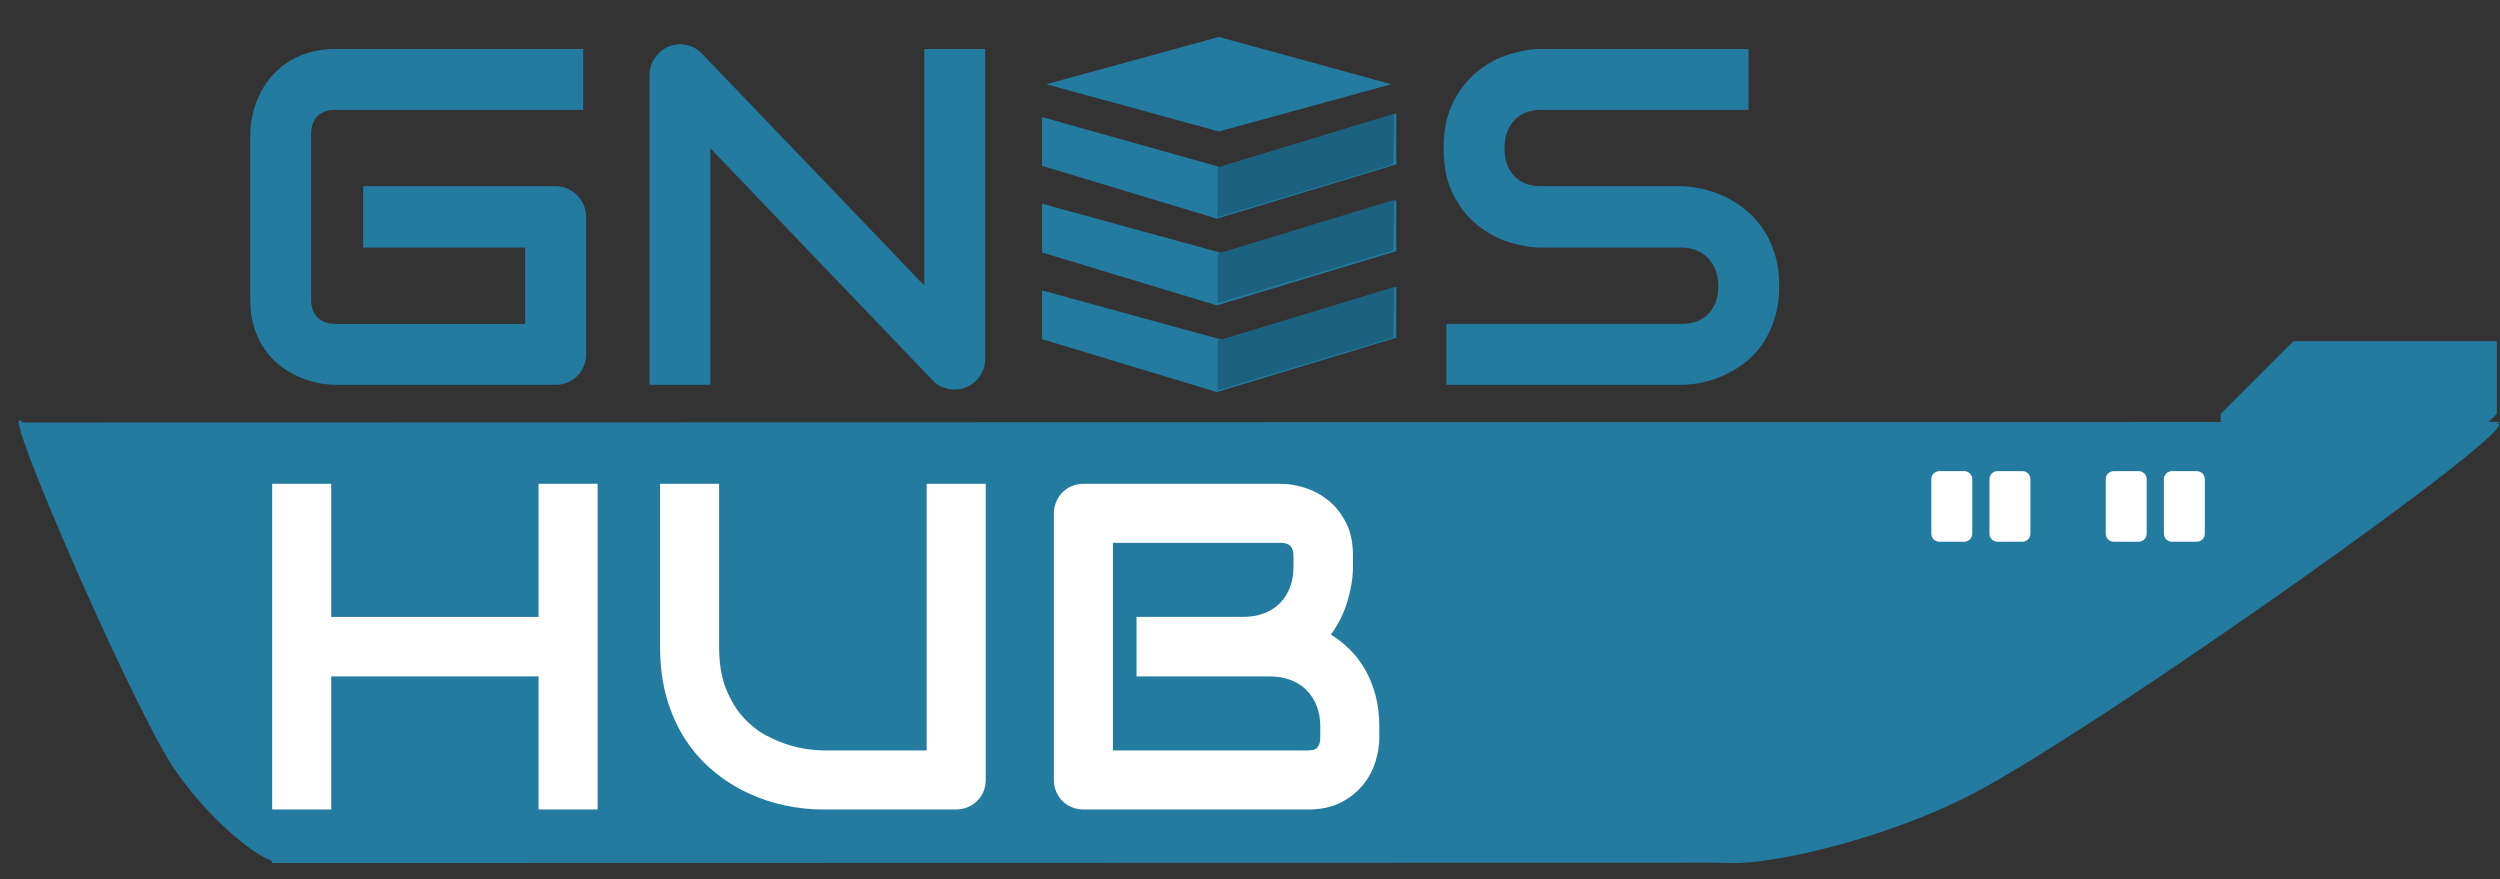 <svg version="1.1" viewBox="0.0 0.0 688.0 242.0" fill="none" stroke="none" stroke-linecap="square" stroke-miterlimit="10" xmlns:xlink="http://www.w3.org/1999/xlink" xmlns="http://www.w3.org/2000/svg"><rect x="0.0" y="0.0" width="688.0" height="242.0" fill="#333333" stroke="none"/><clipPath id="p.0"><path d="m0 0l688.0 0l0 242.0l-688.0 0l0 -242.0z" clip-rule="nonzero"/></clipPath><g clip-path="url(#p.0)"><path fill="#000000" fill-opacity="0.0" d="m0 0l688.0 0l0 242.0l-688.0 0z" fill-rule="evenodd"/><path fill="#247ba0" d="m74.985 237.505l402.945 -0.093l210.052 -121.291l-682.992 0.157z" fill-rule="evenodd"/><path fill="#ffffff" d="m532.0 131.869l0 0c0 -0.945 0.766 -1.711 1.711 -1.711l6.845 0l0 0c0.454 0 0.889 0.18 1.21 0.501c0.321 0.321 0.501 0.756 0.501 1.21l0 15.003c0 0.945 -0.766 1.711 -1.711 1.711l-6.845 0c-0.945 0 -1.711 -0.766 -1.711 -1.711z" fill-rule="evenodd"/><path stroke="#ffffff" stroke-width="1.0" stroke-linejoin="round" stroke-linecap="butt" d="m532.0 131.869l0 0c0 -0.945 0.766 -1.711 1.711 -1.711l6.845 0l0 0c0.454 0 0.889 0.18 1.21 0.501c0.321 0.321 0.501 0.756 0.501 1.21l0 15.003c0 0.945 -0.766 1.711 -1.711 1.711l-6.845 0c-0.945 0 -1.711 -0.766 -1.711 -1.711z" fill-rule="evenodd"/><path fill="#ffffff" d="m548.0 131.869l0 0c0 -0.945 0.766 -1.711 1.711 -1.711l6.845 0l0 0c0.454 0 0.889 0.18 1.21 0.501c0.321 0.321 0.501 0.756 0.501 1.21l0 15.003c0 0.945 -0.766 1.711 -1.711 1.711l-6.845 0c-0.945 0 -1.711 -0.766 -1.711 -1.711z" fill-rule="evenodd"/><path stroke="#ffffff" stroke-width="1.0" stroke-linejoin="round" stroke-linecap="butt" d="m548.0 131.869l0 0c0 -0.945 0.766 -1.711 1.711 -1.711l6.845 0l0 0c0.454 0 0.889 0.18 1.21 0.501c0.321 0.321 0.501 0.756 0.501 1.21l0 15.003c0 0.945 -0.766 1.711 -1.711 1.711l-6.845 0c-0.945 0 -1.711 -0.766 -1.711 -1.711z" fill-rule="evenodd"/><path fill="#ffffff" d="m580.0 131.869l0 0c0 -0.945 0.766 -1.711 1.711 -1.711l6.845 0l0 0c0.454 0 0.889 0.18 1.21 0.501c0.321 0.321 0.501 0.756 0.501 1.21l0 15.003c0 0.945 -0.766 1.711 -1.711 1.711l-6.845 0c-0.945 0 -1.711 -0.766 -1.711 -1.711z" fill-rule="evenodd"/><path stroke="#ffffff" stroke-width="1.0" stroke-linejoin="round" stroke-linecap="butt" d="m580.0 131.869l0 0c0 -0.945 0.766 -1.711 1.711 -1.711l6.845 0l0 0c0.454 0 0.889 0.18 1.21 0.501c0.321 0.321 0.501 0.756 0.501 1.21l0 15.003c0 0.945 -0.766 1.711 -1.711 1.711l-6.845 0c-0.945 0 -1.711 -0.766 -1.711 -1.711z" fill-rule="evenodd"/><path fill="#247ba0" d="m686.999 116.578c11.388 -1.706 -108.247 82.958 -143.562 101.596c-35.315 18.638 -92.255 27.166 -68.328 10.234c23.927 -16.933 200.502 -110.124 211.89 -111.829z" fill-rule="evenodd"/><path fill="#ffffff" d="m596.0 131.869l0 0c0 -0.945 0.766 -1.711 1.711 -1.711l6.845 0l0 0c0.454 0 0.889 0.18 1.21 0.501c0.321 0.321 0.501 0.756 0.501 1.21l0 15.003c0 0.945 -0.766 1.711 -1.711 1.711l-6.845 0c-0.945 0 -1.711 -0.766 -1.711 -1.711z" fill-rule="evenodd"/><path stroke="#ffffff" stroke-width="1.0" stroke-linejoin="round" stroke-linecap="butt" d="m596.0 131.869l0 0c0 -0.945 0.766 -1.711 1.711 -1.711l6.845 0l0 0c0.454 0 0.889 0.18 1.21 0.501c0.321 0.321 0.501 0.756 0.501 1.21l0 15.003c0 0.945 -0.766 1.711 -1.711 1.711l-6.845 0c-0.945 0 -1.711 -0.766 -1.711 -1.711z" fill-rule="evenodd"/><path fill="#247ba0" d="m5.657 115.753c-5.044 -3.647 29.039 74.376 40.899 93.627c11.86 19.251 37.078 37.484 30.261 21.88c-6.816 -15.604 -66.116 -111.86 -71.16 -115.506z" fill-rule="evenodd"/><path fill="#247ba0" d="m687.134 93.892l-56.0 0l-20.0 20.0l0 20l0 0l56.0 0l20.0 -20l0 -20.0z" fill-rule="evenodd"/><path fill="#000000" fill-opacity="0.0" d="m59.558 -20.816l222.079 0l0 141.008l-222.079 0z" fill-rule="evenodd"/><path fill="#247ba0" d="m161.287 97.466q0 1.797 -0.656 3.344q-0.641 1.547 -1.766 2.672q-1.125 1.125 -2.672 1.781q-1.547 0.641 -3.359 0.641l-60.453 0q-2.312 0 -5.0 -0.547q-2.672 -0.547 -5.281 -1.703q-2.609 -1.172 -5.0 -3.0q-2.375 -1.844 -4.219 -4.453q-1.828 -2.609 -2.922 -6.047q-1.094 -3.453 -1.094 -7.781l0 -45.375q0 -2.312 0.547 -4.984q0.547 -2.688 1.703 -5.297q1.156 -2.609 3.016 -4.984q1.875 -2.391 4.484 -4.219q2.625 -1.844 6.031 -2.938q3.422 -1.094 7.734 -1.094l68.125 0l0 16.75l-68.125 0q-3.281 0 -5.031 1.75q-1.734 1.734 -1.734 5.156l0 45.234q0 3.234 1.766 5.0q1.781 1.766 5.0 1.766l52.141 0l0 -21.0l-44.594 0l0 -16.891l52.906 0q1.812 0 3.359 0.688q1.547 0.672 2.672 1.828q1.125 1.156 1.766 2.672q0.656 1.516 0.656 3.25l0 37.781zm109.824 1.281q0 1.812 -0.688 3.359q-0.672 1.547 -1.797 2.672q-1.125 1.125 -2.672 1.766q-1.547 0.656 -3.281 0.656q-1.547 0 -3.125 -0.594q-1.578 -0.578 -2.812 -1.859l-61.234 -63.937l0 65.094l-16.75 0l0 -85.266q0 -2.578 1.453 -4.672q1.453 -2.109 3.703 -3.141q2.391 -0.953 4.891 -0.469q2.516 0.469 4.328 2.344l61.234 63.875l0 -65.094l16.75 0l0 85.266z" fill-rule="nonzero"/><path fill="#000000" fill-opacity="0.0" d="m-24.375 99.892l498.362 0l0 248.094l-498.362 0z" fill-rule="evenodd"/><path fill="#ffffff" d="m91.15 169.772l57.062 0l0 -36.625l16.25 0l0 89.625l-16.25 0l0 -36.625l-57.062 0l0 36.625l-16.25 0l0 -89.625l16.25 0l0 36.625zm180.125 44.812q0 1.75 -0.625 3.25q-0.625 1.5 -1.75 2.594q-1.125 1.094 -2.625 1.719q-1.5 0.625 -3.188 0.625l-36.625 0q-5.188 0 -10.5 -1.125q-5.312 -1.125 -10.281 -3.469q-4.969 -2.344 -9.344 -5.969q-4.375 -3.625 -7.656 -8.594q-3.281 -4.969 -5.156 -11.375q-1.875 -6.406 -1.875 -14.281l0 -44.812l16.25 0l0 44.812q0 6.875 1.906 11.625q1.906 4.75 4.844 7.938q2.938 3.188 6.438 5.0q3.5 1.812 6.656 2.688q3.156 0.875 5.562 1.094q2.406 0.219 3.156 0.219l28.562 0l0 -73.375l16.25 0l0 81.438zm108.312 -11.5q0 3.0 -1.031 6.438q-1.031 3.438 -3.375 6.375q-2.344 2.938 -6.094 4.906q-3.75 1.969 -9.188 1.969l-61.688 0q-1.75 0 -3.25 -0.625q-1.5 -0.625 -2.594 -1.719q-1.094 -1.094 -1.719 -2.594q-0.625 -1.5 -0.625 -3.25l0 -73.25q0 -1.688 0.625 -3.188q0.625 -1.5 1.719 -2.625q1.094 -1.125 2.594 -1.75q1.5 -0.625 3.25 -0.625l54.375 0q3.0 0 6.438 1.062q3.438 1.062 6.406 3.406q2.969 2.344 4.938 6.094q1.969 3.75 1.969 9.188l0 3.062q0 4.312 -1.438 9.281q-1.438 4.969 -4.625 9.406q2.75 1.688 5.156 4.062q2.406 2.375 4.219 5.5q1.812 3.125 2.875 7.062q1.062 3.938 1.062 8.688l0 3.125zm-16.25 -3.125q0 -3.188 -1.0 -5.719q-1.0 -2.531 -2.812 -4.344q-1.812 -1.812 -4.375 -2.781q-2.562 -0.969 -5.75 -0.969l-36.625 0l0 -16.375l29.312 0q3.188 0 5.75 -0.969q2.562 -0.969 4.375 -2.781q1.812 -1.812 2.781 -4.344q0.969 -2.531 0.969 -5.719l0 -3.062q0 -3.5 -3.375 -3.5l-46.312 0l0 57.125l53.625 0q0.438 0 1.062 -0.062q0.625 -0.062 1.125 -0.375q0.5 -0.312 0.875 -1.062q0.375 -0.75 0.375 -2.062l0 -3.0z" fill-rule="nonzero"/><path fill="#247ba0" d="m286.754 32.209l0 13.417l48.11 14.557l49.406 -14.947l0 -13.986l-48.6 14.702z" fill-rule="evenodd"/><path fill="#247ba0" d="m286.754 56.064l0 13.418l48.111 14.557l49.405 -14.948l0 -13.986l-48.024 14.53z" fill-rule="evenodd"/><path fill="#247ba0" d="m286.754 79.918l0 13.418l48.111 14.557l49.405 -14.948l0 -13.986l-48.024 14.53z" fill-rule="evenodd"/><path fill="#247ba0" d="m287.958 23.176l47.47 -13.011l47.47 13.011l-47.47 13.011z" fill-rule="evenodd"/><path fill="#1c617f" d="m335.077 46.125l0 13.631l48.308 -14.522l0.291 -13.928z" fill-rule="evenodd"/><path fill="#1c617f" d="m335.077 69.817l0 13.631l48.308 -14.522l0.291 -13.928z" fill-rule="evenodd"/><path fill="#1c617f" d="m335.077 93.801l0 13.631l48.308 -14.522l0.291 -13.928z" fill-rule="evenodd"/><path fill="#000000" fill-opacity="0.0" d="m388.249 -20.818l108.409 0l0 141.008l-108.409 0z" fill-rule="evenodd"/><path fill="#247ba0" d="m489.631 78.699q0 4.969 -1.266 8.938q-1.25 3.953 -3.312 6.984q-2.062 3.031 -4.828 5.156q-2.766 2.125 -5.734 3.484q-2.969 1.344 -6.031 2.0q-3.062 0.641 -5.766 0.641l-64.641 0l0 -16.766l64.641 0q4.828 0 7.5 -2.828q2.688 -2.844 2.688 -7.609q0 -2.312 -0.719 -4.25q-0.703 -1.938 -2.031 -3.344q-1.312 -1.422 -3.219 -2.188q-1.906 -0.781 -4.219 -0.781l-38.547 0q-4.062 0 -8.766 -1.453q-4.703 -1.453 -8.734 -4.672q-4.031 -3.219 -6.703 -8.438q-2.672 -5.234 -2.672 -12.766q0 -7.547 2.672 -12.734q2.672 -5.188 6.703 -8.438q4.031 -3.266 8.734 -4.703q4.703 -1.453 8.766 -1.453l57.047 0l0 16.75l-57.047 0q-4.766 0 -7.438 2.906q-2.672 2.891 -2.672 7.672q0 4.828 2.672 7.641q2.672 2.797 7.438 2.797l38.547 0l0.125 0q2.703 0.062 5.734 0.75q3.031 0.672 6.031 2.094q3.0 1.406 5.703 3.578q2.703 2.156 4.797 5.188q2.094 3.016 3.312 6.953q1.234 3.938 1.234 8.891z" fill-rule="nonzero"/></g></svg>